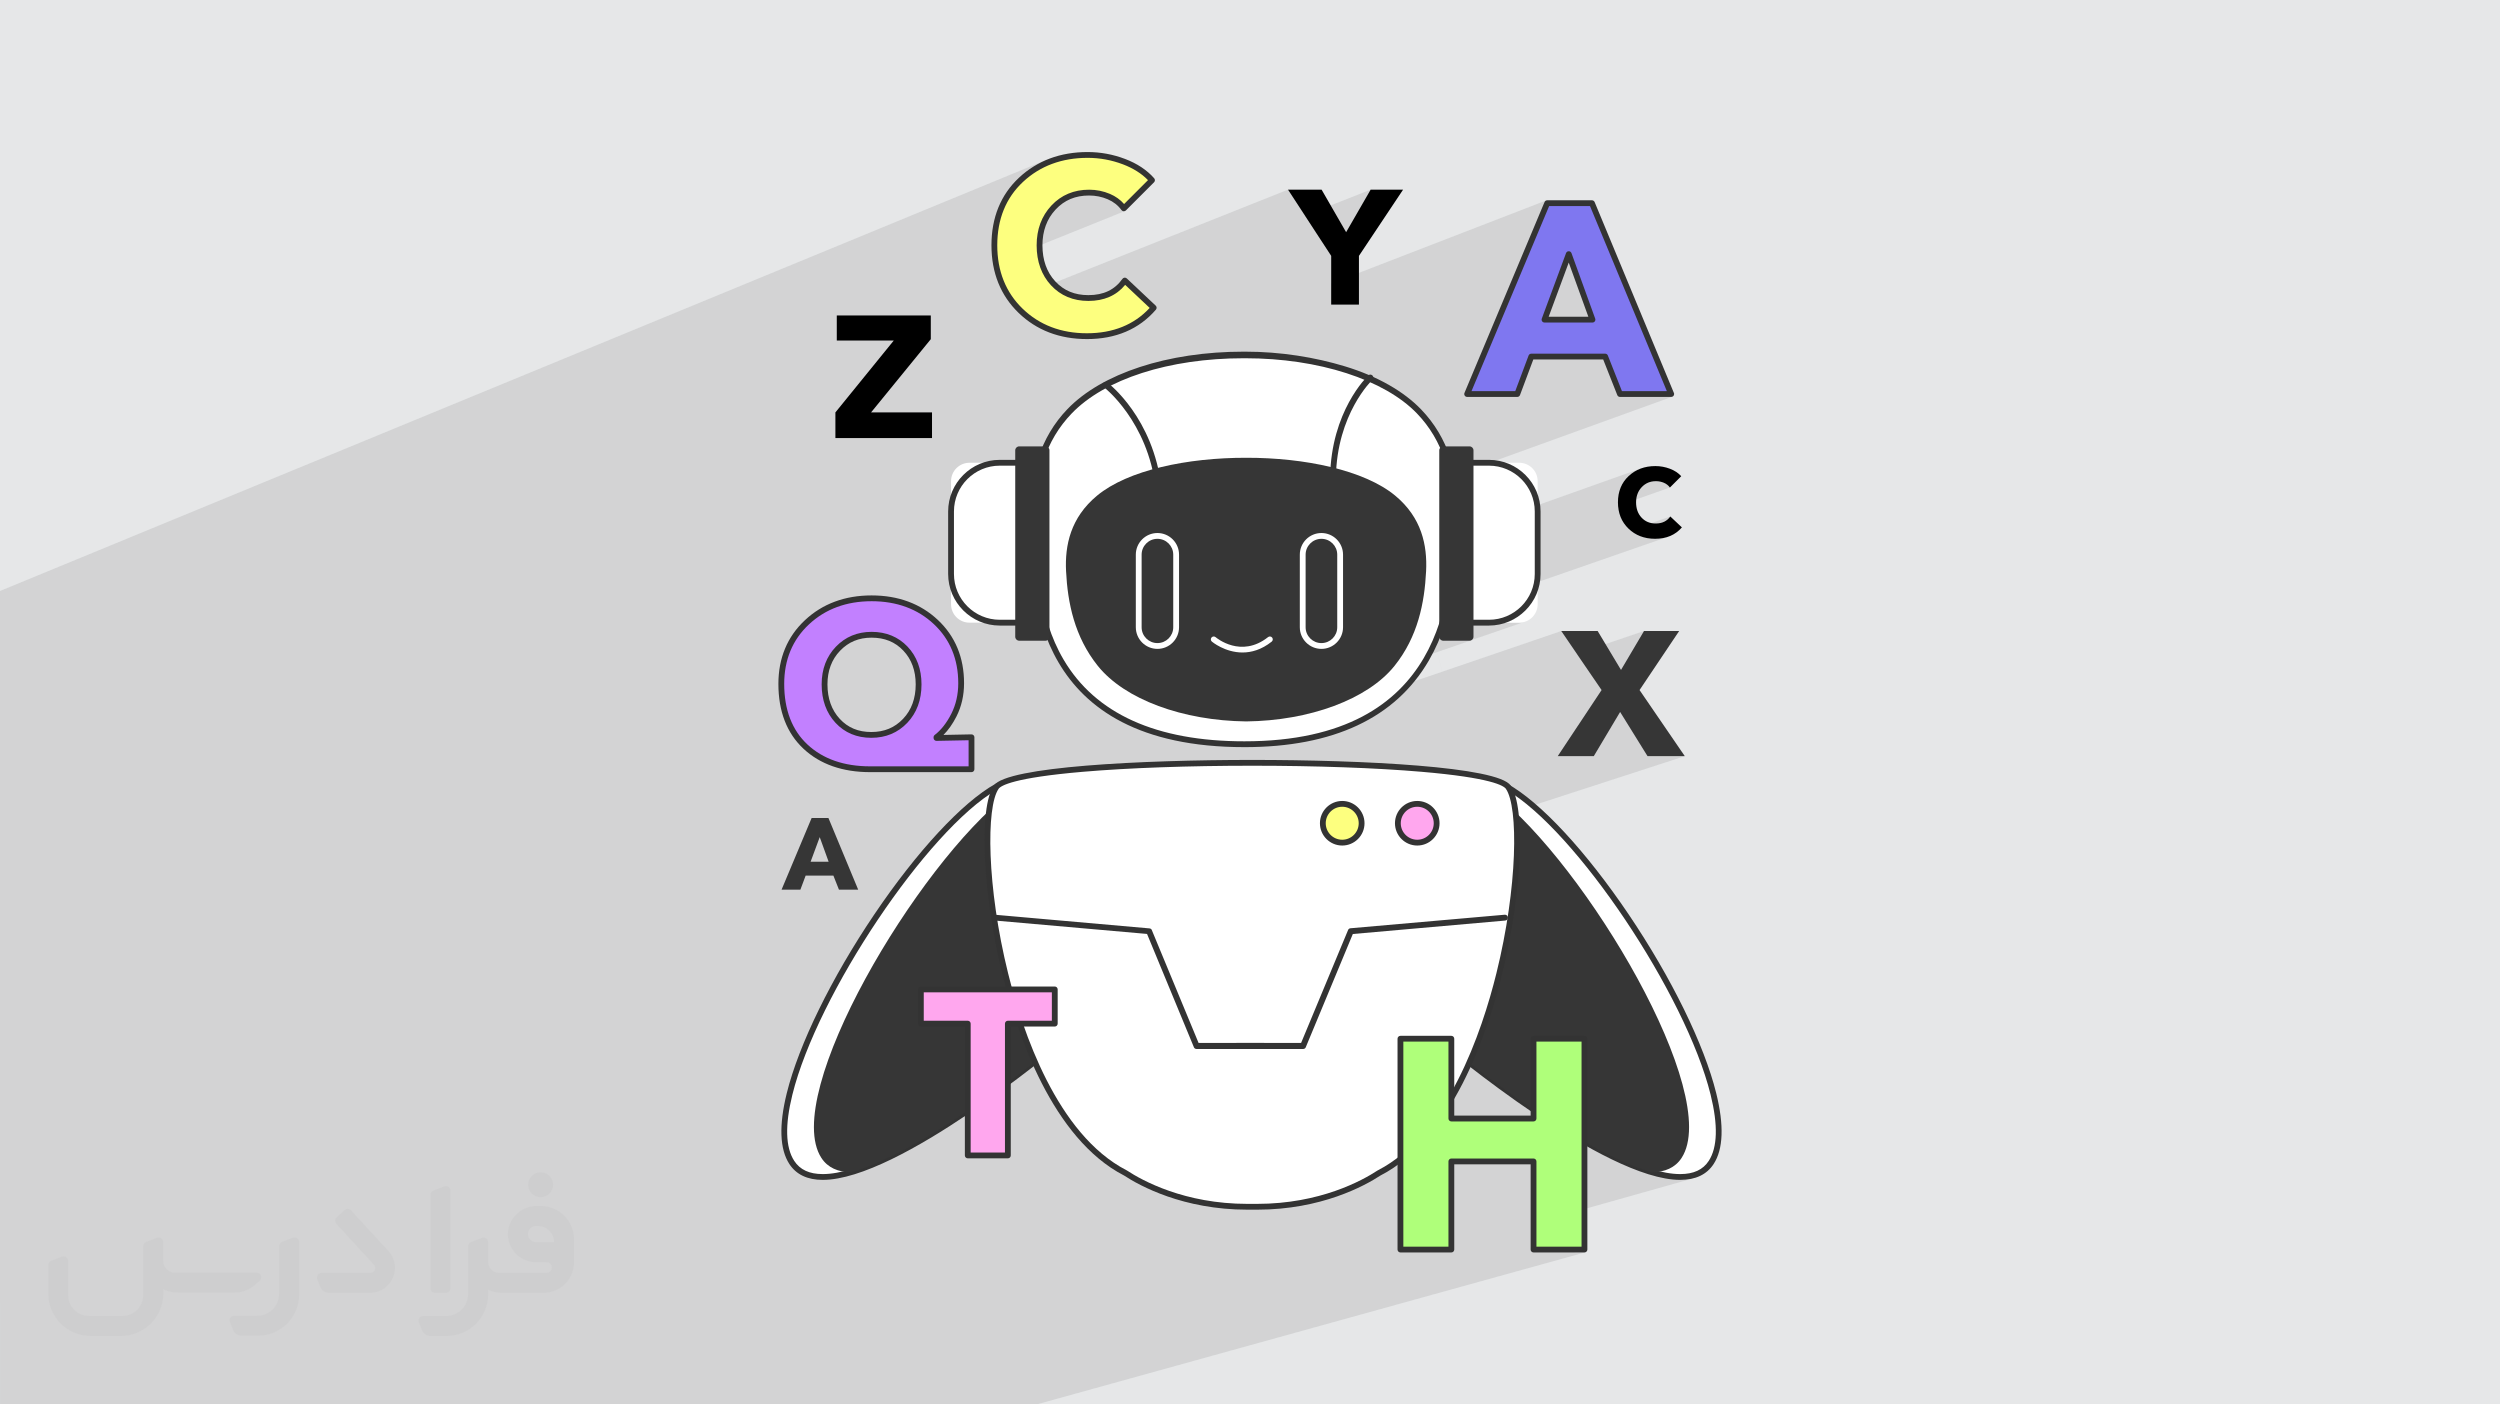 <?xml version="1.0" encoding="UTF-8"?>
<!DOCTYPE svg PUBLIC "-//W3C//DTD SVG 1.0//EN" "http://www.w3.org/TR/2001/REC-SVG-20010904/DTD/svg10.dtd">
<!-- Creator: CorelDRAW -->
<svg xmlns="http://www.w3.org/2000/svg" xml:space="preserve" width="94.192mm" height="52.917mm" version="1.0" style="shape-rendering:geometricPrecision; text-rendering:geometricPrecision; image-rendering:optimizeQuality; fill-rule:evenodd; clip-rule:evenodd"
viewBox="0 0 9404.92 5283.66"
 xmlns:xlink="http://www.w3.org/1999/xlink"
 xmlns:xodm="http://www.corel.com/coreldraw/odm/2003">
 <defs>
  <style type="text/css">
   <![CDATA[
    .fil9 {fill:black;fill-rule:nonzero}
    .fil4 {fill:#333333;fill-rule:nonzero}
    .fil5 {fill:#363636;fill-rule:nonzero}
    .fil8 {fill:#7F77F0;fill-rule:nonzero}
    .fil11 {fill:#AFFF7A;fill-rule:nonzero}
    .fil10 {fill:#C280FF;fill-rule:nonzero}
    .fil7 {fill:#FDFF7F;fill-rule:nonzero}
    .fil6 {fill:#FFA7EE;fill-rule:nonzero}
    .fil3 {fill:white;fill-rule:nonzero}
    .fil2 {fill:#373435;fill-rule:nonzero;fill-opacity:0.031}
    .fil1 {fill:#2B2A29;fill-opacity:0.102}
    .fil0 {fill:#E6E7E8}
   ]]>
  </style>
 </defs>
 <g id="Layer_x0020_1">
  <polygon class="fil0" points="-0,0 9404.92,0 9404.92,5283.66 -0,5283.66 "/>
  <path class="fil1" d="M-0 4903.16l0 -5.61 0 -2.51 0 -1.06 0 -1.47 0 -26.62 0 -0.65 0 -2.27 0 -6.06 0 -1.94 0 -2.1 0 -3.2 0 -2.88 0 -4.21 0 -0.12 0 -5.01 0 -1.52 0 -9.05 0 -0.76 0 -0.34 0 -9.51 0 -1.47 0 -4.72 0 -4.61 0 -0.36 0 -18.32 0 -2.6 0 -0.11 0 -6.15 0 -3.52 0 -1.67 0 -4.56 0 -3.52 0 -15.73 0 -41.79 0 -2.68 0 -5.98 0 -3.88 0 -6.22 0 -3.62 0 -0.66 0 -0.84 0 -66.99 0 -6.05 0 -42.84 0 -21 0 -76.61 0 -4.79 0 -10.06 0 -9.67 0 -1.58 0 -22.29 0 -14.58 0 -9.48 0 -9.55 0 -6.53 0 -4.85 0 -3.78 0 -5.73 0 -12.56 0 -0.03 0 -19.91 0 -20.43 0 -1.1 0 -0.5 0 -0.2 0 -2.07 0 -0.96 0 -14.48 0 -0.37 0 -9.05 0 -2.03 0 -8.06 0 -8.38 0 -0.13 0 -0.42 0 -0.68 0 -6.63 0 -1.7 0 -1.88 0 -6.45 0 -0.08 0 -3.61 0 -0.14 0 -1.98 0 -4.1 0 -5.16 0 -3.22 0 -2.85 0 -8.36 0 -18.61 0 -7.74 0 -14.48 0 -0.56 0 -0.38 0 -3.97 0 -5.39 0 -10.49 0 -2.68 0 -5.18 0 -5.6 0 -4.46 0 -7.8 0 -10.45 0 -17.59 0 -8.36 0 -11.73 0 -4.84 0 -4.32 0 -0.53 0 -13.46 0 -2.77 0 -9 0 -7.6 0 -3.14 0 -0.27 0 -10.38 0 -2.98 0 -3.13 0 -2.39 0 -4.55 0 -0.78 0 -2.94 0 -1.14 0 -0.17 0 -20.01 0 -4.21 0 -16.04 0 -1.88 0 -2.01 0 -8.09 0 -3.19 0 -10.41 0 -8.45 0 -1.93 0 -0.68 0 -6.72 0 -9.31 0 -6.04 0 -12.96 0 -9.01 0 -0.69 0 -1.17 0 -20.28 0 -23.18 0 -16.82 0 -0.81 0 -3.27 0 -3.53 0 -1.61 0 -1.93 0 -1.22 0 -19.96 0 -0.16 0 -17.98 0 -7.89 0 -0.56 0 -0.03 0 -0.79 0 -0.61 0 -2.26 0 -5.41 0 -2.02 0 -11.97 0 -1.23 0 -7.64 0 -12.64 0 -3.25 0 -0.13 0 -6.48 0 -3.74 0 -8.85 0 -0.25 0 -6.56 0 -0.31 0 -7.45 0 -4.16 0 -4.16 0 -4.6 0 -3.08 0 -8.83 0 -9.98 0 -2.43 0 -4.86 0 -3.07 0 -4.8 0 -6.4 0 -6.93 0 -3.32 0 -16.77 0 -3.59 0 -6.27 0 -0.94 0 -0.27 0 -0.59 0 -2.75 0 -5.32 0 -1.15 0 -0.38 0 -8.96 0 -1.53 0 -0.69 0 -4.86 0 -8.89 0 -24.24 0 -6.99 0 -6.38 0 -2.63 0 -25.26 0 -1.02 0 -7.25 0 -3.29 0 -0.85 0 -8.35 0 -0.61 0 -0.69 0 -2.09 0 -2.4 0 -5.2 0 -0.2 0 -0.02 0 -4.16 0 -2.26 0 -8.19 0 -0.26 0 -1.47 0 -7.94 0 -0.09 0 -0.99 0 -13.01 0 -0.29 0 -2.6 0 -3.23 0 -29.92 0 -20.4 0 -13.34 0 -6.54 0 -64.94 0 -7.4 0 -45.35 0 -26.45 0 -0.15 0 -9.15 0 -0.67 0 -16.45 0 -0.59 0 -20.86 0 -0.05 0 -9.09 0 -6.92 0 -5.27 0 -25.59 0 -4 0 -8.09 0 -11.95 0 -10.37 0 -3.59 0 -11.93 0 -8.2 0 -3.04 0 -4.84 0 -6.22 0 -8.66 0 -11.54 0 -6.82 0 -2.66 0 -0.34 0 -89.64 0 -13.7 0 -10.21 0 -10.4 0 -3.17 0 -2.27 0 -17.18 0 -0.8 0 -1.29 0 -65.92 0 -25.33 0 -10.27 0 -3.26 0 -5.75 0 -1.25 0 -3.29 0 -10.22 0 -8.66 0 -1.66 0 -22.1 0 -8.6 0 -44.13 0 -0.35 0 -20.89 0 -77.56 0 -45.56 0 -0.6 0 -0.5 0 -6.79 0 -2.48 0 -14.06 0 -15.68 0 -17.63 0 -4.3 0 -3.57 0 -0.17 0 -10.85 0 -23.01 0 -8.07 0 -5.47 0 -5.73 0 -4.6 0 -10.37 0 -30.95 0 -69.91 0 -1.49 0 -18.13 0 -0.92 0 -10.59 0 -10.37 3933.62 -1620.73 -15.58 7.18 -15.17 7.93 -14.75 8.68 -14.33 9.43 -9.77 7.13 74.04 -30.47 15.49 -6.22 15.88 -5.48 16.28 -4.76 16.66 -4.02 17.06 -3.3 17.46 -2.56 17.86 -1.83 18.25 -1.1 18.65 -0.37 8.78 0.1 8.75 0.29 8.72 0.49 8.69 0.69 8.65 0.89 8.62 1.08 8.59 1.27 8.56 1.48 8.53 1.67 8.49 1.87 8.46 2.06 8.43 2.26 8.4 2.46 8.37 2.65 8.33 2.85 8.3 3.05 16.15 6.59 15.3 7.21 14.46 7.82 13.62 8.44 12.77 9.05 11.93 9.66 11.09 10.27 10.24 10.88 -106.01 106.01 -10.51 4.24 1.65 2.14 0.75 0.93 0.84 0.84 0.92 0.74 0.99 0.63 1.06 0.52 1.1 0.4 1.15 0.29 1.19 0.16 1.2 0.04 1.18 -0.09 1.16 -0.22 1.12 -0.35 -320.89 129.32 0.19 10.17 0.6 10.58 1 10.32 1.4 10.08 1.8 9.83 2.21 9.58 2.6 9.32 3 9.07 3.4 8.81 3.79 8.57 4.2 8.3 4.59 8.06 5 7.8 5.39 7.55 5.8 7.29 5.94 6.75 883.82 -352.06 63.62 97.59 247.14 -97.59 -92.19 159.96 -91.04 35.64 34.88 53.5 0 104.26 807.99 -312.4 -1.38 0.78 -1.25 0.97 -1.1 1.14 -0.93 1.31 -0.74 1.45 -4.06 9.69 14.13 -5.46 168.35 0 298.14 717.97 -30.14 10.91 30.14 0 0.02 0 0.03 0 0.03 0 0.03 0 2.2 -0.22 2.05 -0.64 -822.98 297.7 0 222.85 703.66 -250.2 -12.27 5.29 -11.63 6.46 -10.99 7.64 -10.35 8.81 -9.42 9.77 -8.15 10.5 -6.91 11.25 -5.64 11.98 -4.39 12.72 -1.72 7.34 116.24 -41.14 7.26 -1.77 7.62 -1.06 7.98 -0.35 3.91 0.09 3.86 0.29 3.81 0.47 3.76 0.66 3.71 0.86 3.65 1.04 3.61 1.23 3.55 1.42 3.43 1.6 3.27 1.79 3.09 1.96 2.91 2.13 2.74 2.32 2.56 2.5 2.38 2.67 2.2 2.85 -194.94 68.74 0.08 1.79 1.86 14.09 3.1 13.4 4.33 12.7 5.56 12 6.81 11.31 8.05 10.62 9.29 9.92 7.62 6.69 149.71 -52.34 -4.95 6.19 -5.49 5.36 -6.05 4.53 -6.6 3.71 -7.16 2.89 -108.52 37.9 2.55 1.83 11.54 6.59 12.19 5.39 12.84 4.19 13.49 3 14.15 1.8 14.81 0.6 15.54 -0.67 14.7 -2.02 13.86 -3.34 -802.09 278.84 0 31.78 133.04 0 17.59 -0.89 17.08 -2.62 16.51 -4.25 -54.12 18.68 116.72 0 13.99 -1.41 13.03 -4.05 -212.94 73.25 2.03 -0.2 2.79 -0.87 -126.84 43.63 17.73 74.37 448.42 -153.26 58.46 85.64 252.7 -85.64 -86.43 146.28 -101.6 34.11 28.46 41.68 -89.73 135.33 159.55 -52.88 103.05 166.22 140.29 0 -640.23 207.94 24.43 23.53 34.69 35.74 35.08 38.37 35.34 40.79 35.43 42.95 35.36 44.91 35.15 46.64 34.78 48.15 34.25 49.43 33.57 50.47 32.73 51.3 31.74 51.9 30.59 52.27 29.31 52.42 27.84 52.34 26.23 52.04 24.47 51.51 22.56 50.75 20.48 49.77 18.24 48.57 15.87 47.14 13.33 45.47 10.64 43.59 7.79 41.49 4.79 39.14 1.63 36.59 -1.68 33.79 -5.14 30.79 -8.76 27.54 -12.54 24.08 -4.69 6.71 -5.03 6.22 -5.36 5.75 -5.69 5.28 -6 4.82 -6.32 4.37 -6.61 3.94 -6.91 3.5 -7.19 3.09 -7.47 2.68 -7.74 2.27 -9.32 2.64 20.16 4.36 27.28 3.83 25.7 1.32 18.23 -0.77 16.8 -2.3 15.43 -3.85 -61.33 17.31 6.06 0.48 30.59 -1.49 27.72 -5.9 -63.3 17.85 9.8 0.5 10.63 -0.24 10.27 -0.7 9.91 -1.18 9.55 -1.65 9.18 -2.11 -409.78 115.43 0 152.54 -16.41 4.55 1.52 6.36 14.89 0 2.2 -0.22 -16.08 4.45 135.35 567.73 -135.35 -567.73 -554.44 153.7 83.95 414.03 -83.95 -414.03 -764.37 211.9 4.12 202.13 -4.12 -202.13 -729.18 202.13 -1.34 0 -4.38 0 -32.72 0 -47.36 0 -96.32 0 -47.25 0 -16.26 0 -226.95 0 -1.35 0 -36.62 0 -38.43 0 -8.38 0 -17.98 0 -10.64 0 -36.6 0 -23.8 0 -8.31 0 -46.74 0 -15.76 0 -27.08 0 -93.6 0 -441.7 0 -14.68 0 -44.55 0 -203.39 0 -18.73 0 -25.6 0 -11.16 0 -23.12 0 -1.31 0 -11.06 0 -51.79 0 -0.01 0 -10.24 0 -3.39 0 -2.85 0 -0.23 0 -0.22 0 -3.1 0 -4.15 0 -9.43 0 -11.27 0 -6.61 0 -7.09 0 -10.89 0 -10.36 0 -6.31 0 -1.73 0 -5.52 0 -9.63 0 -9.94 0 -9.82 0 -43.35 0 -234.69 0 -452.17 0 -11.69 0 -0.66 0 -23.46 0 -1.87 0 -20.55 0 -2.5 0 -2.03 0 -63.41 0 -41.37 0 -9.55 0 -23.42 0 -224.8 0 -12.64 0 -5.34 0 -2.66 0 -11.41 0 -107.19 0 -40.47 0 -0.47 0 -0.88 0 -8.67 0 -23 0 -0.95 0 -42.51 0 -62.48 0 -42.41 0 -12.55 0 -15.37 0 -10.44 0 -62.6 0 -56.21 0 -11.58 0 -12.47 0 -21.23 0 -0.47 0 -12.68 0 -0.02 0 -0.01 0 -7.48 0 -13.57 0 -43.78 0 -33.5 0 -1.23 0 -123.59 0 -68.62 0 -9.07 0 -9.04 0 -48.97 0 0 -43.34 0 -7.64 0 -11.62 0 -44.28 0 -47.64 0 -6.44 0 -0.44 0 -9.67 0 -4.35 0 -0.3 0 -8.1 0 -24.37 0 -5.49 0 -7.32 0 -3.63 0 -6.09 0 -0.45 0 -26.31 0 -3.49 0 -12.9 0 -11.26 0 -20.06 0 -12.97 0 -3.48 0 -47.48 0 -9.41 0 -0.31 0 -1.65zm5921.36 -191.46l24.43 0 -1.52 -6.36 -22.92 6.36zm-972.99 -2031.66l1.91 9.38 474.72 -162.24 -17.73 -74.37 -165 56.76 -6.01 7.15 -10.5 11.43 -11.16 11.14 -11.8 10.86 -12.41 10.56 -13.02 10.26 -13.59 9.95 -14.17 9.65 -14.7 9.33 -15.24 9.01 -15.74 8.68 -16.24 8.34 -16.69 8.01 -17.16 7.66 -17.58 7.31 -18.01 6.95 -18.4 6.58 -51.46 17.6zm1.91 9.38l-1.91 -9.38 -315.49 107.92 17.89 0.54 9.36 0.09 290.15 -99.17zm1339.54 1736.23l0.01 0 31.09 -8.79 -31.1 8.79z"/>
  <g id="_2176816450576">
   <path class="fil2" d="M1125.4 4672.59l0 197.03c0,20.41 -3.74,40.82 -11.66,59.56 -7.92,18.74 -19.16,36.25 -33.74,50.4 -14.58,14.58 -31.65,25.82 -50.4,33.74 -18.74,7.92 -39.15,11.66 -59.56,11.66l-60.82 0c-7.08,0 -14.16,-2.08 -19.99,-6.25 -5.83,-4.16 -10.41,-9.58 -12.92,-16.25l-11.24 -29.16c-0.83,-2.5 -1.25,-5.41 -1.25,-8.33 0,-2.92 1.25,-5.42 2.92,-7.92 1.67,-2.5 3.74,-4.16 6.25,-5.41 2.5,-1.25 5.41,-2.09 7.91,-1.67l86.23 0c22.08,0 42.91,-8.75 58.73,-24.57 15.41,-15.42 24.15,-36.65 24.15,-58.73l0 -179.12c0,-3.33 1.26,-6.66 3.33,-9.58 2.09,-2.92 5,-5 7.92,-6.25l40.82 -15.83c2.5,-0.84 5.41,-1.25 8.33,-0.84 2.92,0.42 5.42,1.26 7.5,2.92 2.09,1.67 4.17,3.75 5.42,6.25 1.25,2.92 2.08,5.83 2.08,8.33z"/>
   <path class="fil2" d="M2033.88 4536.8l-15 0c-59.57,0 -109.13,48.73 -108.31,107.88 0.42,27.5 12.08,54.16 31.66,73.32 19.57,19.57 46.23,30.4 74.14,30.4l39.57 0c5.42,0 10.41,2.08 14.17,5.83 3.74,3.74 5.83,8.75 5.83,14.16 0,5.42 -2.09,10.41 -5.83,14.17 -3.75,3.74 -8.75,5.83 -14.17,5.83l-179.11 0c-10.83,0 -20.83,-4.58 -28.33,-12.08 -7.5,-7.5 -11.66,-17.91 -12.08,-28.33l0 -74.98c0,-2.92 -0.83,-5.41 -2.08,-7.92 -1.25,-2.5 -3.33,-4.57 -5.42,-6.24 -2.08,-1.67 -4.99,-2.51 -7.5,-2.92 -2.92,-0.42 -5.41,0 -8.33,0.83l-41.24 15.83c-2.92,1.25 -5.83,3.33 -7.92,6.25 -2.08,2.92 -2.92,6.25 -2.92,9.58l0 179.12c0,22.08 -8.75,43.32 -24.15,58.73 -15.42,15.42 -36.65,24.57 -58.73,24.57l-86.64 0.01c-2.92,0 -5.42,0.83 -7.92,2.08 -2.5,1.25 -4.58,3.33 -6.25,5.42 -1.66,2.5 -2.5,4.99 -2.92,7.5 -0.41,2.92 0,5.41 1.26,8.33l11.24 29.16c2.5,6.67 7.08,12.5 12.91,16.66 5.83,4.16 12.91,6.25 20,5.83l60.81 0c41.24,0 80.81,-16.25 109.97,-45.82 29.16,-29.16 45.81,-68.74 45.81,-109.97l0 -18.32c15.84,7.91 33.33,12.08 50.82,12.08l157.03 0c30.41,0 59.99,-12.08 81.65,-33.74 21.66,-21.67 33.74,-50.82 33.74,-81.65l0 -85.81c0,-33.32 -13.33,-65.39 -36.65,-89.14 -23.74,-23.74 -55.82,-36.65 -89.14,-36.65zm50.39 136.2l-66.64 0c-7.92,0 -15.42,-2.5 -21.25,-7.91 -5.83,-5.42 -9.59,-12.5 -10.41,-20.42 0,-4.16 0.42,-8.75 2.08,-12.91 1.67,-4.16 3.75,-7.91 6.67,-10.82 5.83,-5.42 13.75,-8.76 21.66,-8.76l7.09 0c16.25,0 31.65,6.25 42.9,17.91 11.66,11.25 17.91,26.66 17.91,42.91z"/>
   <path class="fil2" d="M1694.39 4478.9l0 367.39c0,2.08 -0.42,4.57 -1.25,6.66 -0.84,2.09 -2.09,4.16 -3.75,5.83 -1.67,1.67 -3.33,2.92 -5.41,3.74 -2.09,0.84 -4.16,1.26 -6.67,1.26l-40.82 0c-2.08,0 -4.58,-0.42 -6.66,-1.26 -2.09,-0.83 -4.16,-2.08 -5.42,-3.74 -1.66,-1.67 -2.92,-3.74 -3.74,-5.83 -0.83,-2.09 -1.25,-4.58 -1.25,-6.66l0 -351.57c0,-3.32 0.83,-6.66 2.92,-9.58 2.08,-2.92 4.58,-5 7.91,-6.25l40.83 -15.83c2.5,-0.84 5.41,-1.25 8.33,-1.25 2.92,0.41 5.41,1.25 7.5,2.92 2.5,1.66 4.16,3.74 5.41,6.24 1.25,2.09 2.09,5 2.09,7.92z"/>
   <path class="fil2" d="M1391.56 4863.79l-153.7 0c-7.08,0 -14.17,-2.09 -20,-6.25 -5.83,-4.16 -10.41,-9.99 -13.33,-16.66l-11.24 -28.74c-0.83,-2.51 -1.25,-5.42 -0.83,-8.34 0.41,-2.92 1.25,-5.41 2.92,-7.91 1.66,-2.51 3.74,-4.16 6.24,-5.42 2.51,-1.25 5.42,-2.08 7.92,-2.08l184.11 0c3.33,0 6.66,-1.25 9.58,-2.92 2.93,-2.09 5,-4.58 6.67,-7.92 1.25,-3.33 1.67,-6.66 1.25,-9.99 -0.42,-3.33 -2.08,-6.67 -4.16,-9.17l-141.63 -154.12c-2.92,-3.33 -4.58,-7.92 -4.58,-12.5 0,-4.58 2.09,-8.75 5.83,-12.08l29.58 -27.49c3.33,-2.92 7.92,-4.58 12.5,-4.58 4.58,0.42 8.75,2.09 12.08,5.83l140.37 152.87c55.41,59.57 12.5,157.46 -69.56,157.46z"/>
   <path class="fil2" d="M977.53 4817.97l-20 17.07c-20.83,17.91 -47.49,27.91 -74.98,27.91l-211.19 0c-19.57,0 -39.15,-4.16 -57.06,-12.49l0 16.25c0,20.82 -4.16,41.65 -12.08,60.81 -7.91,19.16 -19.57,36.65 -34.57,51.65 -14.58,14.58 -32.07,26.24 -51.65,34.58 -19.16,7.91 -39.99,12.07 -60.82,12.07l-114.55 0.01c-20.83,0 -41.66,-4.17 -60.82,-12.08 -19.16,-7.92 -36.65,-19.58 -51.65,-34.58 -14.58,-14.58 -26.24,-32.07 -34.57,-51.65 -7.92,-19.16 -12.08,-39.98 -12.08,-60.81l0 -107.89c0,-3.33 1.25,-6.66 2.92,-9.58 2.09,-2.92 4.58,-5 7.92,-6.25l40.82 -15.83c2.5,-0.84 5.41,-1.26 8.33,-0.84 2.92,0.42 5.42,1.25 7.5,2.92 2.09,1.67 4.16,3.75 5.42,6.25 1.25,2.5 2.08,5 2.08,7.92l0 128.71c0,20.83 8.34,40.82 22.92,55.41 14.58,14.58 34.57,22.91 55.4,22.91l125.79 0c20.83,0 40.41,-8.34 54.99,-22.92 14.58,-14.58 22.92,-34.57 22.92,-55.4l0 -184.11c0,-3.33 1.25,-6.67 2.92,-9.59 2.08,-2.92 4.57,-4.99 7.91,-6.24l40.82 -15.84c2.51,-0.83 5.42,-1.25 8.34,-0.83 2.92,0.42 5.41,1.25 7.91,2.92 2.51,1.67 4.17,3.74 5.42,6.25 1.25,2.5 2.08,5.41 2.08,7.91l0 70.4c0,11.66 4.58,23.32 12.92,31.65 8.33,8.34 19.57,13.33 31.65,13.33l307.4 0c3.33,0 7.09,0.84 9.59,2.92 2.92,2.09 5,5 6.25,7.92 1.25,3.33 1.25,6.66 0.41,10.41 0,3.74 -2.08,6.66 -4.57,8.75z"/>
   <path class="fil2" d="M2033.88 4503.89c25.82,0 47.07,-21.25 47.07,-47.07 0,-25.83 -21.25,-47.07 -47.07,-47.07 -25.83,0 -47.08,21.24 -47.08,47.07 0,25.82 21.25,47.07 47.08,47.07z"/>
  </g>
  <g id="_2176816457392">
   <path class="fil3" d="M3750.13 2958.31c-335.67,187.61 -936.52,1160.8 -771.5,1414.68 165.02,253.88 1011.28,-456.98 1011.28,-456.98l-131.17 -884.34 -108.61 -73.36z"/>
   <path class="fil4" d="M3095.27 4438.69c-0.02,0 -0.01,0 -0.03,0 -57.68,0 -100,-20.11 -125.76,-59.75 -36.32,-55.87 -39.59,-145.42 -9.74,-266.18 45.21,-182.86 168.35,-434.37 329.39,-672.81 160.68,-237.89 331.03,-421.51 455.67,-491.18 3.59,-2.01 8.02,-1.82 11.43,0.49l108.62 73.35c2.54,1.72 4.23,4.42 4.68,7.45l131.17 884.34c0.56,3.75 -0.88,7.53 -3.77,9.96 -25,21 -615.55,514.32 -901.66,514.32zm654.37 -1467.53c-260.83,151.45 -675.15,768.5 -768.7,1146.84 -28.35,114.65 -26.05,198.44 6.84,249.04 21.79,33.51 56.93,49.8 107.46,49.81 265.16,0.02 825.8,-458.03 882.96,-505.32l-129.56 -873.51 -99 -66.87z"/>
   <path class="fil5" d="M3793.9 2986.93l66.26 44.74 131.17 884.34c0,0 -482.4,405.1 -789.79,494.3 -48.42,-1.13 -87.37,-17.16 -111.48,-54.25 -154.42,-237.58 361.83,-1105.03 703.84,-1369.14z"/>
   <path class="fil3" d="M5666.04 2958.31c335.67,187.61 936.52,1160.8 771.5,1414.68 -165.02,253.88 -1011.29,-456.98 -1011.29,-456.98l131.17 -884.34 108.62 -73.36z"/>
   <path class="fil4" d="M6320.92 4438.69c-286.1,0 -876.68,-493.32 -901.68,-514.32 -2.91,-2.44 -4.33,-6.21 -3.78,-9.95l131.17 -884.34c0.46,-3.04 2.16,-5.74 4.69,-7.45l108.61 -73.36c3.41,-2.31 7.85,-2.5 11.44,-0.48 124.64,69.65 294.98,253.28 455.67,491.18 161.04,238.43 284.18,489.94 329.39,672.8 29.85,120.76 26.58,210.31 -9.74,266.18 -25.77,39.65 -68.09,59.75 -125.77,59.75zm-882.96 -527.15c57.16,47.29 617.81,505.31 882.96,505.31 50.52,0 85.67,-16.3 107.47,-49.81 32.88,-50.59 35.19,-134.39 6.84,-249.04 -93.55,-378.34 -507.87,-995.39 -768.71,-1146.84l-99 66.87 -129.56 873.52z"/>
   <path class="fil5" d="M5622.28 2986.93l-66.26 44.74 -131.17 884.34c0,0 482.4,405.1 789.79,494.3 48.42,-1.13 87.37,-17.16 111.47,-54.25 154.43,-237.58 -361.82,-1105.03 -703.83,-1369.14z"/>
   <circle class="fil3" cx="4776.64" cy="3097.02" r="72.95"/>
   <path class="fil3" d="M5674.06 2961.23c-85.07,-122.03 -1841.2,-122.03 -1926.27,0 -101.56,145.69 22.58,1212.06 485.2,1450.95 0.26,0.14 0.51,0.24 0.77,0.38 86,56.53 251.74,129.67 469.79,127.22 2.49,0.07 4.9,0.03 7.38,0.08 2.49,-0.05 4.9,-0.01 7.39,-0.08 218.05,2.46 383.79,-70.68 469.79,-127.22 0.26,-0.14 0.51,-0.24 0.77,-0.38 462.62,-238.9 586.75,-1305.26 485.2,-1450.95z"/>
   <path class="fil4" d="M4710.92 4550.78c-0.07,0 -0.15,0 -0.23,0l-3.21 -0.04c-1.41,-0.01 -2.83,-0.01 -4.25,-0.06 -3.21,0.05 -6.79,0.07 -10.39,0.07 -241.77,0 -404.98,-89.67 -464.5,-128.7l-0.28 -0.13c-269.22,-139.03 -401.81,-533.03 -456.9,-755.53 -75.04,-303.12 -89.84,-628.91 -32.33,-711.41 49.5,-71 554.6,-96.2 972.1,-96.2 417.5,0 922.59,25.2 972.1,96.2 57.51,82.51 42.71,408.29 -32.34,711.41 -55.08,222.49 -187.67,616.5 -456.81,755.49 -0.06,0.03 -0.23,0.12 -0.39,0.19 -59.54,39.02 -222.75,128.68 -464.47,128.68 -0.02,0 0.01,0 -0.01,0 -3.59,0 -7.2,-0.02 -10.81,-0.06 -1.01,0.04 -2.42,0.04 -3.83,0.05l-3.2 0.04c-0.09,0 -0.17,0 -0.25,0zm-7.51 -21.93c3.2,0.07 5.13,0.02 7.51,0.09 2.39,-0.06 4.7,-0.02 7.09,-0.08 3.96,0.03 7.49,0.05 11,0.05 236.67,0 395.69,-87.76 453.08,-125.48 0.3,-0.2 0.61,-0.38 0.93,-0.55 0.15,-0.08 0.75,-0.37 0.91,-0.44 261.4,-135 391.36,-522.39 445.56,-741.29 80.18,-323.89 83.12,-625.53 35.62,-693.68 -8.21,-11.78 -55.53,-41.61 -316.88,-64.01 -171.81,-14.73 -398.14,-22.84 -637.31,-22.84 -239.16,0 -465.49,8.11 -637.3,22.84 -261.35,22.41 -308.67,52.23 -316.89,64.01 -47.5,68.15 -44.55,369.79 35.63,693.68 54.19,218.9 184.14,606.29 445.63,741.33l0.84 0.41c0.32,0.16 0.63,0.34 0.93,0.54 57.38,37.72 216.41,125.48 453.08,125.48 3.52,0 7.02,-0.02 10.57,-0.06z"/>
   <circle class="fil6" cx="5331.66" cy="3097.02" r="72.95"/>
   <path class="fil4" d="M5331.66 3180.88c-46.24,0 -83.86,-37.62 -83.86,-83.86 0,-46.24 37.62,-83.86 83.86,-83.86 46.25,0 83.87,37.62 83.87,83.86 0,46.24 -37.62,83.86 -83.87,83.86zm0 -145.89c-34.2,0 -62.03,27.83 -62.03,62.03 0,34.21 27.83,62.03 62.03,62.03 34.21,0 62.04,-27.82 62.04,-62.03 0,-34.2 -27.83,-62.03 -62.04,-62.03z"/>
   <circle class="fil7" cx="5049.39" cy="3097.02" r="72.95"/>
   <path class="fil4" d="M5049.4 3180.88c-46.25,0 -83.86,-37.62 -83.86,-83.86 0,-46.24 37.61,-83.86 83.86,-83.86 46.24,0 83.86,37.62 83.86,83.86 0,46.24 -37.62,83.86 -83.86,83.86zm0 -145.89c-34.2,0 -62.03,27.83 -62.03,62.03 0,34.21 27.82,62.03 62.03,62.03 34.2,0 62.03,-27.82 62.03,-62.03 0,-34.2 -27.83,-62.03 -62.03,-62.03z"/>
   <path class="fil4" d="M4755.21 3946.25l-253.54 0c-4.42,0 -8.41,-2.08 -10.09,-6.16l-176.46 -426.67 -572.7 -50.43c-6,-0.53 -10.44,-5.76 -9.91,-11.76 0.53,-6.02 5.87,-10.4 11.84,-9.89l579.29 51.18c4.05,0.36 7.58,1.91 9.13,5.67l176.21 425.3 246.24 0c6.03,0 10.92,5.35 10.92,11.38 0,6.03 -4.89,11.38 -10.92,11.38z"/>
   <path class="fil4" d="M4901.97 3946.25l-250.49 0c-6.03,0 -10.91,-5.35 -10.91,-11.38 0,-6.03 4.88,-11.38 10.91,-11.38l243.2 0 176.96 -425.31c1.56,-3.75 5.07,-5.81 9.13,-6.16l580.06 -50.9c5.98,-0.52 11.3,4.03 11.83,10.04 0.53,6.01 -3.91,11.37 -9.91,11.9l-573.47 50.61 -177.22 426.41c-1.7,4.07 -5.67,6.16 -10.08,6.16z"/>
   <path class="fil3" d="M5338.49 1549.38c-135.97,-141.45 -399.33,-210.3 -656.96,-209.71 -259.75,-0.59 -521.89,68.27 -657.86,209.71 -116.82,121.52 -142.36,275.05 -136.73,417.96 6.9,175.22 -47.02,832.45 794.61,832.45 817.93,0 786.33,-657.23 793.23,-832.45 5.63,-142.9 -19.46,-296.44 -136.28,-417.96z"/>
   <path class="fil4" d="M4681.53 2810.71c-794.27,0 -801.81,-581.5 -804.64,-800.41 -0.21,-16.41 -0.4,-30.57 -0.87,-42.53 -7.15,-181.38 38.57,-323.62 139.77,-428.89 128.27,-133.42 375.9,-215.98 662.43,-215.98l3.34 0 3.27 0c132.74,0 262.57,21.09 375.45,55.44 121.84,37.07 220.76,94.06 286.09,162.01 100.9,104.95 146.47,245.02 139.32,426.69 -0.38,9.52 -0.64,20.83 -0.93,33.03 -2.57,107.92 -7.36,308.99 -109.55,484.8 -125.61,216.09 -359,325.84 -693.67,325.84zm-3.31 -1462.99c-280.71,0 -522.46,78.57 -646.68,207.79 -96.86,100.76 -140.6,235.57 -133.7,410.69 0.49,12.24 0.67,26.9 0.89,43.46 1.38,106.43 3.94,304.71 102.6,472.11 120.04,203.66 348.89,307.02 680.2,307.02 762.61,0 776.25,-573.13 781.39,-788.92 0.29,-12.32 0.56,-23.36 0.94,-32.98 6.91,-175.42 -36.67,-310.94 -133.25,-411.39 -122.36,-127.29 -369.82,-207.78 -645.78,-207.78l-3.28 0 -3.33 0 0 0z"/>
   <path class="fil4" d="M5014.74 1804.95c-0.05,0 -0.1,0 -0.15,0 -6.03,0 -10.85,-2.6 -10.77,-8.62 3.46,-249.22 138.49,-379.02 144.24,-384.47 4.37,-4.15 11.28,-3.35 15.44,1.01 4.15,4.37 3.97,11.58 -0.39,15.74l0 0c-1.35,1.28 -134.13,128.31 -137.45,367.86 -0.08,5.98 -4.95,8.48 -10.91,8.48z"/>
   <path class="fil4" d="M4358.62 1846.63c-5.45,0 -10.16,-4.08 -10.82,-9.64 -29.96,-252.82 -193.33,-379.29 -194.97,-380.53 -4.8,-3.64 -5.76,-10.48 -2.12,-15.3 3.63,-4.79 10.47,-5.75 15.28,-2.13 7.03,5.3 172.4,132.92 203.5,395.38 0.71,5.99 -3.57,11.42 -9.56,12.13 -0.44,0.05 -0.88,0.08 -1.31,0.08z"/>
   <path class="fil5" d="M5248.7 1864.57c-115.98,-96.07 -340.63,-142.85 -560.4,-142.45 -221.57,-0.4 -445.19,46.37 -561.17,142.45 -99.66,82.55 -121.45,186.85 -116.64,283.92 5.89,119.03 31.46,246.71 119.45,356.51 101.25,126.37 320.1,206.24 558.36,208.96 237.35,-2.73 456.54,-82.59 557.79,-208.96 87.99,-109.8 112.98,-237.48 118.86,-356.51 4.81,-97.07 -16.58,-201.37 -116.24,-283.92z"/>
   <path class="fil3" d="M5715.21 1740.85l-257.75 0 0 601.59 257.75 0c38.34,0 69.42,-31.09 69.42,-69.43l0 -462.72c0,-38.35 -31.08,-69.43 -69.42,-69.43z"/>
   <path class="fil4" d="M5601.42 2353.36l-143.96 0c-6.03,0 -10.92,-4.88 -10.92,-10.91l0 -601.59c0,-6.03 4.89,-10.92 10.92,-10.92l143.96 0c107.05,0 194.14,87.09 194.14,194.14l0 235.15c0,107.05 -87.09,194.14 -194.14,194.14zm-133.04 -21.84l133.04 0c95.01,0 172.3,-77.29 172.3,-172.29l0 -235.16c0,-95.01 -77.29,-172.29 -172.3,-172.29l-133.04 0 0 579.74z"/>
   <path class="fil5" d="M5528.33 1679.24l-99.01 0c-8.17,0 -14.86,6.68 -14.86,14.86l0 701.38c0,8.17 6.69,14.86 14.86,14.86l99.01 0c8.18,0 14.86,-6.69 14.86,-14.86l0 -701.38c0,-8.18 -6.69,-14.86 -14.86,-14.86z"/>
   <path class="fil3" d="M3647.26 1740.85l257.74 0 0 601.59 -257.74 0c-38.35,0 -69.43,-31.09 -69.43,-69.43l0 -462.72c0,-38.35 31.08,-69.43 69.43,-69.43z"/>
   <path class="fil4" d="M3905 2353.36l-143.96 0c-107.04,0 -194.14,-87.09 -194.14,-194.13l0 -235.16c0,-107.04 87.09,-194.14 194.14,-194.14l143.96 0c6.03,0 10.92,4.89 10.92,10.92l0 601.59c0,6.02 -4.89,10.91 -10.92,10.91zm-143.96 -601.58c-95,0 -172.29,77.28 -172.29,172.29l0 235.15c0,95.01 77.29,172.3 172.29,172.3l133.05 0 0 -579.74 -133.05 0z"/>
   <path class="fil5" d="M3834.14 1679.24l99.01 0c8.17,0 14.86,6.68 14.86,14.86l0 701.38c0,8.17 -6.69,14.86 -14.86,14.86l-99.01 0c-8.18,0 -14.86,-6.69 -14.86,-14.86l0 -701.38c0,-8.18 6.68,-14.86 14.86,-14.86z"/>
   <path class="fil3" d="M4354.21 2441.08c-44.83,0 -81.31,-36.48 -81.31,-81.31l0 -273.29c0,-44.83 36.47,-81.31 81.31,-81.31 44.83,0 81.31,36.47 81.31,81.31l0 273.28c0,44.83 -36.47,81.32 -81.31,81.32zm0 -414.06c-32.79,0 -59.47,26.67 -59.47,59.47l0 273.28c0,32.8 26.68,59.48 59.47,59.48 32.79,0 59.47,-26.68 59.47,-59.48l0 -273.28c0,-32.79 -26.68,-59.47 -59.47,-59.47z"/>
   <path class="fil3" d="M4971.16 2441.08c-44.83,0 -81.31,-36.48 -81.31,-81.31l0 -273.29c0,-44.83 36.47,-81.31 81.31,-81.31 44.83,0 81.31,36.47 81.31,81.31l0 273.28c0,44.83 -36.47,81.32 -81.31,81.32zm0 -414.06c-32.79,0 -59.47,26.67 -59.47,59.47l0 273.28c0,32.8 26.68,59.48 59.47,59.48 32.79,0 59.47,-26.68 59.47,-59.48l0 -273.28c0,-32.79 -26.68,-59.47 -59.47,-59.47z"/>
   <path class="fil3" d="M4674.29 2454.67c-66.29,0 -114.61,-40.45 -115.33,-41.07 -4.58,-3.92 -5.11,-10.81 -1.19,-15.4 3.92,-4.56 10.81,-5.1 15.39,-1.19l0 0c3.87,3.3 96.15,79.91 197.3,-0.26 4.72,-3.74 11.59,-2.96 15.34,1.78 3.74,4.72 2.95,11.59 -1.78,15.34 -38.6,30.59 -76.43,40.8 -109.73,40.8z"/>
   <path class="fil8" d="M6287.01 1482.33l-192.68 0 -55.78 -140.96 -277.86 0 -52.73 140.95 -188.61 0.01 301.17 -717.97 168.35 0 298.14 717.97zm-296.11 -279.89l-89.24 -246.43 -91.26 246.43 180.51 0z"/>
   <path class="fil4" d="M6287.12 1493.24c-0.05,0 -0.08,0 -0.11,0l-192.68 0c-4.47,0 -8.5,-2.74 -10.15,-6.9l-53.04 -134.06 -262.87 0 -50.07 133.87c-1.6,4.26 -5.67,7.09 -10.22,7.09l-188.62 0c-3.65,0 -7.07,-1.83 -9.09,-4.87 -2.03,-3.05 -2.4,-6.9 -0.98,-10.26l301.18 -717.97c1.7,-4.05 5.66,-6.69 10.06,-6.69l168.34 0c4.41,0 8.4,2.65 10.08,6.73l297.58 716.63c0.96,1.62 1.51,3.51 1.51,5.53 0,6.03 -4.89,10.91 -10.91,10.91zm-185.36 -21.84l168.88 0 -289.06 -696.13 -153.79 0 -292.03 696.13 164.63 0 50.07 -133.87c1.6,-4.26 5.67,-7.09 10.22,-7.09l277.87 0c4.47,0 8.5,2.74 10.14,6.9l53.05 134.06zm-110.86 -258.04l-180.51 0c-3.57,0 -6.92,-1.75 -8.97,-4.68 -2.04,-2.94 -2.52,-6.68 -1.27,-10.02l91.26 -246.44c1.59,-4.29 5.61,-7.19 10.28,-7.12 4.58,0.01 8.66,2.9 10.22,7.2l89.23 246.43c1.21,3.34 0.72,7.07 -1.33,9.98 -2.04,2.92 -5.38,4.65 -8.94,4.65zm-164.82 -21.84l149.25 0 -73.79 -203.76 -75.47 203.76z"/>
   <path class="fil5" d="M3228.46 3346.86l-72.35 0 -20.94 -52.93 -104.34 0 -19.8 52.93 -70.82 0 113.09 -269.6 63.21 0 111.95 269.6zm-111.19 -105.1l-33.51 -92.53 -34.27 92.53 67.78 0z"/>
   <path class="fil9" d="M6327.23 1984.02c-24.7,28.61 -58.32,42.92 -100.86,42.92 -40.35,0 -73.72,-12.78 -100.13,-38.33 -26.41,-25.54 -39.61,-58.49 -39.61,-98.83 0,-40.84 13.39,-73.78 40.16,-98.84 26.77,-25.06 60.33,-37.59 100.68,-37.59 18.82,0 37.09,3.35 54.83,10.08 17.72,6.73 31.84,16.09 42.36,28.06l-42.54 42.55c-5.63,-7.83 -13.15,-13.76 -22.56,-17.79 -9.42,-4.03 -19.38,-6.05 -29.89,-6.05 -21.77,0 -39.67,7.52 -53.73,22.56 -14.06,15.04 -21.09,34.05 -21.09,57.03 0,23.46 6.84,42.61 20.54,57.39 13.69,14.8 31.41,22.19 53.18,22.19 24.2,0 42.55,-8.8 55.01,-26.4l43.65 41.07z"/>
   <path class="fil7" d="M4340.26 1157.72c-61.56,71.28 -145.31,106.93 -251.32,106.93 -100.54,0 -183.7,-31.83 -249.5,-95.51 -65.79,-63.65 -98.7,-145.76 -98.7,-246.29 0,-101.75 33.36,-183.84 100.07,-246.3 66.72,-62.45 150.34,-93.67 250.87,-93.67 46.91,0 92.45,8.37 136.62,25.12 44.17,16.76 79.36,40.08 105.56,69.91l-106.01 106.01c-14.03,-19.48 -32.76,-34.27 -56.21,-44.31 -23.45,-10.05 -48.29,-15.09 -74.48,-15.09 -54.24,0 -98.86,18.73 -133.89,56.21 -35.04,37.46 -52.55,84.84 -52.55,142.1 0,58.48 17.05,106.16 51.18,143.02 34.12,36.87 78.28,55.29 132.52,55.29 60.32,0 106.01,-21.93 137.08,-65.8l108.76 102.36z"/>
   <path class="fil4" d="M4088.93 1275.56c-102.98,0 -189.48,-33.16 -257.08,-98.57 -67.7,-65.5 -102.03,-151 -102.03,-254.14 0,-104.4 34.83,-189.95 103.52,-254.27 68.5,-64.11 155.41,-96.62 258.33,-96.62 48.01,0 95.28,8.7 140.5,25.83 45.65,17.33 82.61,41.87 109.88,72.93 3.8,4.32 3.58,10.85 -0.48,14.93l-106.01 106.01c-2.27,2.27 -5.39,3.44 -8.6,3.16 -3.2,-0.26 -6.11,-1.9 -7.99,-4.5 -12.78,-17.77 -30.15,-31.45 -51.64,-40.66 -21.99,-9.43 -45.59,-14.2 -70.17,-14.2 -51.56,0 -92.74,17.24 -125.92,52.74 -32.91,35.19 -49.6,80.5 -49.6,134.66 0,55.38 16.25,101.01 48.28,135.6 32.24,34.85 72.96,51.79 124.5,51.79 57.08,0 99,-20.02 128.17,-61.21 1.83,-2.57 4.68,-4.23 7.83,-4.55 3.17,-0.32 6.27,0.75 8.57,2.92l108.76 102.37c4.26,4.01 4.6,10.66 0.78,15.09 -63.43,73.46 -150.77,110.7 -259.59,110.7zm2.75 -681.76c-97.19,0 -179.09,30.52 -243.4,90.72 -64.11,60.02 -96.61,140.21 -96.61,238.33 0,96.98 32.09,177.21 95.38,238.44 63.38,61.34 144.77,92.43 241.89,92.43 98.23,0 177.6,-32.06 236.09,-95.34l-92.18 -86.77c-32.84,40.14 -79.34,60.47 -138.43,60.47 -57.15,0 -104.43,-19.78 -140.53,-58.8 -35.89,-38.75 -54.08,-89.37 -54.08,-150.43 0,-59.88 18.66,-110.2 55.49,-149.57 37,-39.59 84.73,-59.66 141.87,-59.66 27.56,0 54.07,5.37 78.78,15.97 21.04,9.02 38.76,21.76 52.85,37.97l89.92 -89.93c-24.15,-24.84 -55.82,-44.8 -94.29,-59.41 -42.74,-16.2 -87.4,-24.41 -132.75,-24.41z"/>
   <polygon class="fil6" points="3968,3850.91 3791.56,3850.91 3791.56,4346.72 3640.7,4346.72 3640.7,3850.91 3464.25,3850.91 3464.25,3722.09 3968,3722.09 "/>
   <path class="fil4" d="M3791.56 4357.63l-150.86 0c-6.03,0 -10.92,-4.88 -10.92,-10.91l0 -484.9 -165.53 0c-6.03,0 -10.91,-4.88 -10.91,-10.91l0 -128.81c0,-6.03 4.88,-10.92 10.91,-10.92l503.76 0c6.03,0 10.92,4.89 10.92,10.92l0 128.81c0,6.03 -4.89,10.91 -10.92,10.91l-165.53 0 0 484.9c0,6.03 -4.88,10.91 -10.91,10.91zm-139.95 -21.84l129.02 0 0 -484.89c0,-6.03 4.89,-10.92 10.92,-10.92l165.53 0 0 -106.97 -481.92 -0.01 0 106.98 165.52 0c6.03,0 10.92,4.89 10.92,10.92l0 484.89z"/>
   <path class="fil10" d="M3654.75 2893.86l-381.2 0c-101.43,0 -182.5,-28.31 -243.23,-84.91 -60.74,-56.6 -91.1,-135.33 -91.1,-236.15 0,-94.34 32.13,-171.59 96.41,-231.73 64.25,-60.14 145.34,-90.21 243.22,-90.21 97.87,0 178.51,29.77 241.9,89.32 63.37,59.57 95.09,136.2 95.09,229.96 0,44.23 -9.16,84.33 -27.42,120.29 -18.29,35.98 -40.11,63.68 -65.45,83.14l0 2.66 131.78 -2.66 0 120.29zm-199.01 -319.3c0,-54.84 -16.51,-99.65 -49.53,-134.45 -33.03,-34.79 -75.49,-52.18 -127.37,-52.18 -50.72,0 -92.87,17.55 -126.48,52.63 -33.61,35.09 -50.41,79.75 -50.41,134 0,56.03 16.37,101.72 49.09,137.09 32.73,35.38 75.04,53.07 126.93,53.07 51.29,0 93.75,-17.69 127.36,-53.07 33.62,-35.38 50.41,-81.07 50.41,-137.09z"/>
   <path class="fil4" d="M3654.75 2904.77l-381.2 0c-103.81,0 -188.15,-29.55 -250.67,-87.84 -62.75,-58.48 -94.58,-140.63 -94.58,-244.15 0,-97.05 33.6,-177.69 99.86,-239.69 66.06,-61.83 150.4,-93.17 250.69,-93.17 100.28,0 184.18,31.05 249.38,92.29 65.37,61.46 98.52,141.5 98.52,237.92 0,45.74 -9.63,87.89 -28.61,125.24 -14.06,27.68 -30.4,50.91 -48.76,69.39l105.14 -2.12c2.99,0.03 5.77,1.06 7.87,3.12 2.1,2.06 3.28,4.87 3.28,7.8l0 120.29c0,6.03 -4.89,10.91 -10.92,10.91zm-375.9 -643.01c-94.57,0 -173.9,29.36 -235.76,87.27 -61.68,57.7 -92.95,132.99 -92.95,223.75 0,97.21 29.49,173.99 87.63,228.17 58.35,54.4 137.68,81.98 235.78,81.98l370.29 0 0 -98.22 -120.65 2.43c-0.08,0 -0.15,0 -0.23,0 -2.85,0 -5.59,-1.12 -7.64,-3.12 -2.1,-2.06 -3.28,-4.87 -3.28,-7.8l0 -2.66c0,-3.39 1.58,-6.6 4.27,-8.66 23.93,-18.38 44.91,-45.11 62.37,-79.43 17.4,-34.26 26.23,-73.07 26.23,-115.35 0,-90.15 -30.83,-164.85 -91.64,-222.01 -61.01,-57.3 -139.88,-86.36 -234.43,-86.36zm-0.88 513.87c-54.83,0 -100.23,-19.03 -134.94,-56.56 -34.51,-37.3 -51.99,-85.92 -51.99,-144.51 0,-56.9 17.98,-104.52 53.44,-141.56 35.61,-37.15 80.82,-55.99 134.37,-55.99 54.76,0 100.27,18.7 135.29,55.59 34.86,36.73 52.53,84.49 52.53,141.96 0,58.65 -17.97,107.31 -53.42,144.62 -35.59,37.46 -81.11,56.45 -135.28,56.45zm0.88 -376.78c-48.04,0 -86.83,16.12 -118.59,49.27 -31.44,32.82 -47.38,75.36 -47.38,126.44 0,52.92 15.54,96.54 46.18,129.67 30.84,33.35 69.74,49.56 118.91,49.56 48.63,0 87.7,-16.25 119.45,-49.66 31.45,-33.12 47.41,-76.71 47.41,-129.57 0,-51.68 -15.66,-94.39 -46.53,-126.93 -31.16,-32.82 -70.24,-48.78 -119.45,-48.78z"/>
   <polygon class="fil11" points="5960.68,4700.78 5769.12,4700.78 5769.12,4369.19 5459.93,4369.19 5459.93,4700.77 5268.37,4700.77 5268.37,3907.65 5459.93,3907.65 5459.93,4207.87 5769.12,4207.88 5769.12,3907.65 5960.68,3907.65 "/>
   <path class="fil4" d="M5960.68 4711.7l-191.56 0c-6.03,0 -10.92,-4.89 -10.92,-10.92l0 -320.66 -287.34 0 0 320.66c0,6.03 -4.89,10.92 -10.92,10.92l-191.55 0c-6.03,0 -10.92,-4.89 -10.92,-10.92l0 -793.12c0,-6.03 4.89,-10.91 10.92,-10.91l191.56 0c6.03,0 10.91,4.88 10.91,10.91l0 289.3 287.34 0 0 -289.3c0,-6.03 4.89,-10.91 10.92,-10.91l191.56 0c6.03,0 10.92,4.88 10.92,10.91l0 793.12c0,6.03 -4.89,10.92 -10.92,10.92zm-180.65 -21.84l169.72 0 0 -771.28 -169.72 0 0 289.3c0,6.03 -4.88,10.92 -10.91,10.92l-309.19 0c-6.03,0 -10.91,-4.89 -10.91,-10.92l0 -289.3 -169.72 0 0 771.28 169.72 0 0 -320.66c0,-6.03 4.88,-10.92 10.91,-10.92l309.19 0c6.03,0 10.91,4.89 10.91,10.92l0 320.66z"/>
   <polygon class="fil9" points="5278.33,713.53 5112.27,962.62 5112.27,1145.8 5007.87,1145.79 5007.87,962.62 4845.46,713.53 4971.84,713.53 5064.03,873.49 5156.22,713.53 "/>
   <polygon class="fil9" points="3506.18,1647.87 3142.75,1647.87 3142.75,1551.47 3362.25,1281.17 3147.96,1281.17 3147.96,1186.73 3501.63,1186.73 3501.63,1275.97 3276.92,1551.47 3506.18,1551.47 3506.18,1647.87 "/>
   <polygon class="fil5" points="6338.16,2844.63 6197.88,2844.63 6094.82,2678.42 5995.75,2844.63 5860.12,2844.63 6025.01,2595.97 5873.42,2373.91 6010.38,2373.91 6098.15,2520.18 6184.58,2373.91 6316.89,2373.91 6167.95,2595.97 "/>
  </g>
 </g>
</svg>
